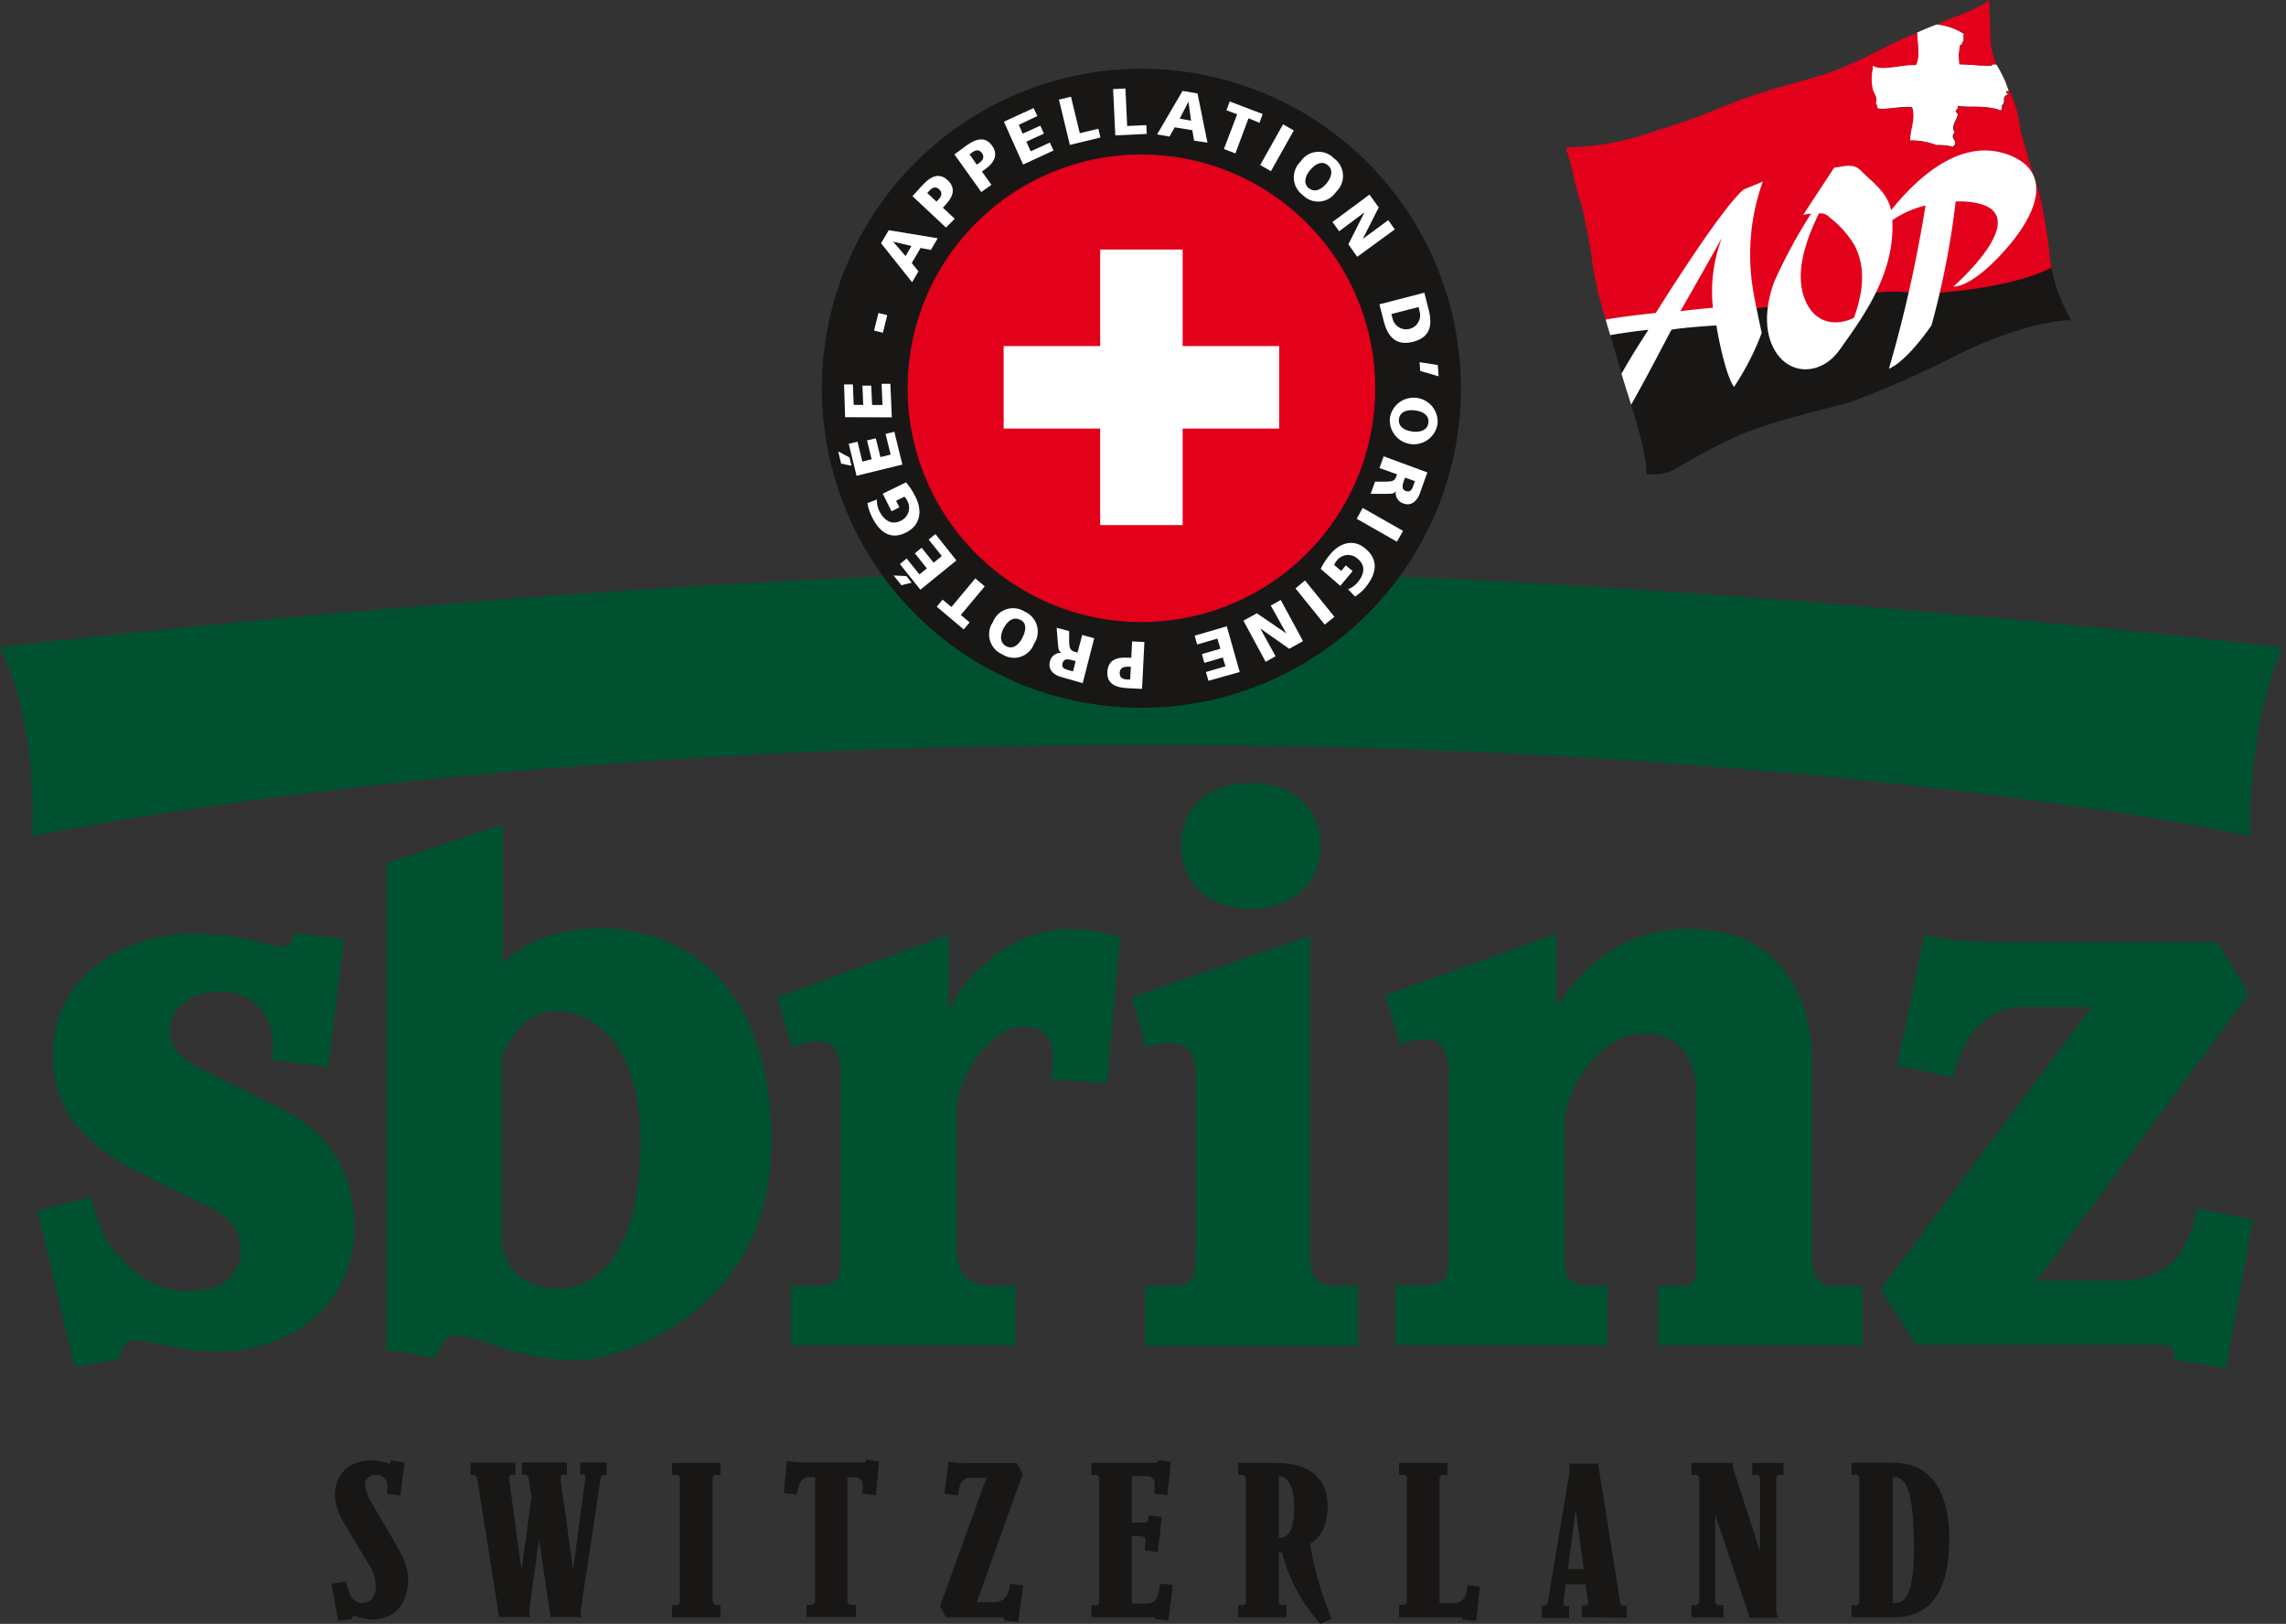<svg xmlns="http://www.w3.org/2000/svg" viewBox="0 0 260 184.69"><rect x="0" y="0" width="260" height="184.69" fill="#333333" stroke="none"/><defs><style>.cls-1,.cls-2{fill:#005130;}.cls-2{fill-rule:evenodd;}.cls-3{fill:none;}.cls-4{fill:#181716;}.cls-5{fill:#fff;}.cls-6{fill:#e3001b;}</style></defs><title>Element 14</title><g id="Ebene_2" data-name="Ebene 2"><g id="Ebene_1-2" data-name="Ebene 1"><path class="cls-1" d="M259.64,73.63s-74-8.7-130-8.7S0,73.6,0,73.6A35.18,35.18,0,0,1,3.17,84.77a53.63,53.63,0,0,1,.46,10.36S43.79,86.44,110,84.91c.27,0,7.53-.14,19.5-.14s19.11.12,19.32.12c66.79,1.46,107.13,10.18,107.13,10.18a57.7,57.7,0,0,1,.67-10.37A40.36,40.36,0,0,1,259.64,73.63Z"/><path class="cls-1" d="M127.41,106.58a20.2,20.2,0,0,0-5.5-.93c-5.78,0-11.11,3.71-14,9.18V106.3L88.4,113.44l1.72,5.74a7.57,7.57,0,0,1,3.07-.74c1.89,0,2.43,1.85,2.43,3.52v21.21c0,1.94-.27,3.05-2.62,3.05H89.94V153h25.55v-6.77h-2.8c-2.44,0-3.88-1.29-3.88-4.17V126.49c0-4,3.79-9.72,7.68-9.72,4.6,0,3,6,3,6l6.41.46,1.53-16.67Z"/><path class="cls-1" d="M211.82,153v-6.77h-3.25c-1.9,0-2.44-1-2.44-3.42V121.4c0-9.08-4.34-15.75-14.09-15.75-5.78,0-10.93,2.6-15,8.9v-8.34l-19.51,7,1.72,5.65a6.34,6.34,0,0,1,3.43-.65c1,0,2.07,1.67,2.07,3.15v21.4c0,2.77-.45,3.42-2.79,3.42h-3.26V153h24.12v-6.77H181c-2.89,0-3.07-1.29-3.07-3.42v-15c0-3.8,4.06-10.28,9-10.28,3.62,0,6,2.22,6,6.86v20.09c0,1-.45,1.76-1.62,1.76h-2.71V153Z"/><path class="cls-1" d="M256.24,138.72l-6.33-1.29c-1.26,6-4,8.24-8.94,8.24h-9.3l24.12-32.6-3.62-5.93H226.34c-1.62,0-6.14-.28-7.49-.84l-3.08,14.91,6.42,1.3c.72-4,3.52-8,7.86-8h7.85l-24,32.14,4.06,6.3h27.64c1.53,0,1.9.79,1.63,1.71l5.95.93,3.08-16.91Z"/><path class="cls-2" d="M68.37,105.58c-7.17,0-10.49,3.26-11.18,4,0-5,0-15.79,0-15.79l-.1,0L43.94,98.19v55.29l5.67,1,0-.07s.45-2.31,2.19-2.55a11.16,11.16,0,0,1,3.68.88,31.38,31.38,0,0,0,9.64,2c6,0,22.62-5.89,22.62-24.85C87.76,112,77.74,105.58,68.37,105.58Zm4.49,24.31c0,10.28-3.56,16.66-9.29,16.66-5.15,0-6.51-3.63-6.51-5.56V120.3h0S58.8,115,63.2,115,72.86,118.88,72.86,129.89Z"/><path class="cls-1" d="M149,106.43l-20.25,7,1.58,5.73a7.69,7.69,0,0,1,3.87-.37c1.22.42,1.78,1.67,1.78,3.15v20.78c0,2.78-.46,3.51-2.8,3.51h-2.95v6.83h24.26v-6.83H151.8c-2.34,0-2.77-1.38-2.77-3.51,0-4.3,0-36.28,0-36.28Z"/><path class="cls-1" d="M40.31,139.74c0-5.93-2.44-10.75-8.31-13.62-1.45-.74-6.77-3.33-8.4-4.16-2.44-1.3-4.24-2.23-4.24-4.82,0-2.41,2.07-4.35,5.87-4.35a5.8,5.8,0,0,1,5.51,7.69l6.59.92,1.8-14.63-5.69-.65c-.27,1.3-.72,1.66-1.44,1.57-2.17-.27-3.88-1.48-10.3-1.48-7.85,0-15.71,5.1-15.71,13.71,0,6.94,4.34,10.65,10.2,13.62,2.89,1.48,4.7,2.31,6.6,3.24s4.6,2.22,4.6,5.37c0,2.13-1.26,4.72-6,4.72-3.52,0-6.14-1.85-8.76-5.09-1.35-1.76-2.26-5.65-2.26-5.65L4.28,137.7l4.2,17.82,5.24-1a1.89,1.89,0,0,1,1.58-2.1c1.81,0,5,1.28,9.47,1.28,9.13,0,15.54-6.11,15.54-14Z"/><path class="cls-3" d="M.31,73.61S73.93,64.94,130,64.94s130,8.7,130,8.7a40.56,40.56,0,0,0-3,11.07,57,57,0,0,0-.66,10.37s-48-10.39-126.11-10.39S4,95.14,4,95.14a54.67,54.67,0,0,0-.46-10.36A35.33,35.33,0,0,0,.31,73.61Z"/><path class="cls-3" d="M.31,73.61S73.93,64.94,130,64.94s130,8.7,130,8.7a40.56,40.56,0,0,0-3,11.07,57,57,0,0,0-.66,10.37s-48-10.39-126.11-10.39S4,95.14,4,95.14a54.67,54.67,0,0,0-.46-10.36A35.33,35.33,0,0,0,.31,73.61Z"/><path class="cls-3" d="M.31,73.61S73.93,64.94,130,64.94s130,8.7,130,8.7a40.56,40.56,0,0,0-3,11.07,57,57,0,0,0-.66,10.37s-48-10.39-126.11-10.39S4,95.14,4,95.14a54.67,54.67,0,0,0-.46-10.36A35.33,35.33,0,0,0,.31,73.61Z"/><path class="cls-4" d="M42.21,184.19a11.17,11.17,0,0,1-1.92-.42c-.12,0-.28.19-.3.38l-1.52.18-.78-4.19,1.66-.3c.22,1.26.73,2.48,1.85,2.48s1.55-1,1.55-1.87a5.16,5.16,0,0,0-.8-2.51l-2.85-4.77a6.56,6.56,0,0,1-1-3.07c0-2.67,1.85-4,4.14-4a6,6,0,0,1,2,.37c.07,0,.21-.09.26-.37l1.52.23-.49,3.77L44,169.86a4.87,4.87,0,0,0,.05-1.19,1.27,1.27,0,0,0-1.4-.91A1.13,1.13,0,0,0,41.53,169a5.28,5.28,0,0,0,.89,2.16l3,5.19a7,7,0,0,1,1,3.33C46.35,182.2,45.14,184.19,42.21,184.19Z"/><path class="cls-4" d="M68.78,167.76c-.23,0-.42.07-.49.54L66.07,183a1.78,1.78,0,0,0,.11.92H62.62l-1.31-8.83L60.21,183a2,2,0,0,0,.12.92H56.77l-2.48-15.67c-.07-.39-.26-.51-.56-.51h-.21v-1.38h5.1v1.38h-.37a.32.32,0,0,0-.33.35,11.21,11.21,0,0,0,.14,1.24l1.26,9.23,1.13-8.34-.31-2c-.07-.39-.25-.51-.56-.51h-.21v-1.38h5.11v1.38H64.1a.33.33,0,0,0-.33.35c0,.3.1,1,.14,1.29l1.27,9.18,1.31-9.72a7.22,7.22,0,0,0,.09-.84c0-.14-.07-.26-.3-.26H66v-1.38H69v1.38Z"/><path class="cls-4" d="M76.44,183.94v-1.39h.49c.23,0,.4-.21.4-.54V168.27c0-.37-.14-.51-.4-.51h-.49v-1.38h5.5v1.38H81.5c-.29,0-.45.14-.45.49V182c0,.26.16.54.42.54h.47v1.39Z"/><path class="cls-4" d="M99.62,170.05l-1.57-.19a3.18,3.18,0,0,0,0-1.35,1,1,0,0,0-1-.49h-.68v14c0,.28.12.49.45.49h.53v1.39H91.73v-1.39h.53c.28,0,.45-.18.45-.56V168h-.54c-1.1,0-1.36.74-1.52,2l-1.5-.19.35-3.67a9.13,9.13,0,0,0,1.62.19h7c.23,0,.33,0,.4-.31l1.45.19Z"/><path class="cls-4" d="M115.79,184.47l-1.54-.16a.4.4,0,0,0-.45-.37h-6.2l-.68-1.27,5.27-14.59h-1.92c-1.15,0-1.29,1.62-1.29,2l-1.57-.19.47-3.67a9,9,0,0,0,2.27.19h5.52l.64,1.26-5.22,14.56h1.7c1.27,0,1.85-.42,2.09-2.1l1.5.18Z"/><path class="cls-4" d="M132.88,184.29l-1.45-.12c0-.14-.09-.23-.3-.23h-7v-1.39h.51c.33,0,.38-.16.38-.49V168.34c0-.46-.12-.58-.45-.58h-.44v-1.38h7.07c.33,0,.49,0,.54-.31l1.45.19-.42,3.82-1.52-.22a4,4,0,0,0,0-1.54,1,1,0,0,0-.87-.44h-1.66v5.29h1.45c.42,0,.42-.19.49-.82l1.48.18-.45,4-1.49-.21c0-.26.11-1.08.09-1.2-.14-.37-.42-.44-.91-.44h-.66v7.7h1.59c1.15,0,1.43-.63,1.64-2.27l1.45.16Z"/><path class="cls-4" d="M150.18,184.69a19,19,0,0,1-4.37-8.11h-.38v5.55c0,.26.07.42.47.42h.42v1.39h-5.5v-1.39h.47c.35,0,.42-.16.42-.42V168.3c0-.38-.14-.54-.49-.54h-.4v-1.38h4.24c3.44,0,5.94,1.38,5.94,4.94,0,1.89-.65,3.51-2,4.26a38.65,38.65,0,0,0,2.45,8.52Zm-4.61-16.79h-.14v7l.14,0c1,0,1.62-1,1.62-3.54S146.27,167.9,145.57,167.9Z"/><path class="cls-4" d="M167.9,184.36l-1.54-.14c0-.19-.05-.28-.24-.28h-7v-1.43h.46c.31,0,.43-.21.43-.47V168.13a.35.35,0,0,0-.38-.37h-.51v-1.38h5.5v1.38h-.52c-.3,0-.37.16-.37.49v14.09H165c1.31,0,1.68-.35,1.94-2.06l1.38.17Z"/><path class="cls-4" d="M179.91,183.94v-1.36l.31,0c.3,0,.45-.11.4-.39l-.28-2h-2.27l-.24,2c-.05.33.07.47.3.47h.33v1.36h-3.11v-1.39h.28c.21,0,.37-.16.42-.44l2.44-14.63a2.87,2.87,0,0,0-.07-1.1h3.34l2.51,15.8a.47.47,0,0,0,.47.37l.28,0v1.36Zm-.7-12.23-.89,6.75h1.81Z"/><path class="cls-4" d="M202.44,167.76c-.31,0-.42.09-.42.47V183a2.93,2.93,0,0,0,.21,1H199l-3.93-11.76V182c0,.42.19.56.47.56h.49v1.39h-3.65v-1.39h.4c.35,0,.49-.25.49-.6V168.34c0-.46-.12-.58-.47-.58h-.42v-1.38h4.75a1.64,1.64,0,0,0,.05.77l3,9.32V168.3c0-.54-.21-.54-.5-.54h-.39v-1.38h3.56v1.38Z"/><path class="cls-4" d="M215.5,183.94h-4.92v-1.39h.52c.26,0,.37-.14.37-.39v-14c0-.28-.11-.42-.42-.42h-.47v-1.38h4.76c3.79,0,6.36,2.62,6.36,8.68C221.7,182,218.73,183.94,215.5,183.94ZM215.43,168h-.16v14.33l.23,0c1.33,0,2.18-1.4,2.18-6C217.68,169.94,216.93,168,215.43,168Z"/><path class="cls-5" d="M227.05,7.33h0c-.19,0-.44-.1-.54.14-1.51,0-2.26-.12-3.65-.16l-.08-1.19c.19-.48-.11-1,.49-1.15l-.15-.11c.42-.22.08-.71.27-1a7,7,0,0,0-3.09-1.08c-.69.24-1.45.56-2.19.9l-.08,0h0c0,1.15.39,2.64-.18,3.67-1.24-.11-3.08.48-4.36.26l-.34-.11c-.3-.23-.15.08-.23.41a5.18,5.18,0,0,0,0,2.05c.1.74.63.89.38,1.82.27.22,0,.41.3.56,1.06.14,2.75-.3,3.84-.15.41,1.41-.27,2.34-.23,3.79a7.47,7.47,0,0,1,3,.52,6.46,6.46,0,0,1,1.88.19c.86-.67-.49-.86.22-1.64-.52-.81.38-1.45.34-2.12-.56-.48.15-.33,0-.89,1.31.18,2.4,0,3.72.22.34.08.75.08.94.26h.34c0-.18.07-.4,0-.52.56-.37-.07-.86.6-1.22.26-.12-.08-.12-.08-.34s.19,0,.27-.08a.41.41,0,0,0,0-.08A13.05,13.05,0,0,0,227.05,7.33Z"/><path class="cls-6" d="M223.39,3.86c-.19.29.15.78-.27,1l.15.11c-.6.19-.3.67-.49,1.15l.08,1.19c1.39,0,2.14.19,3.65.16.1-.24.35-.11.54-.14-.85-2.07-.6-2.82-.76-5.55,0-.76,0-1.19-.07-1.78,0,0-.77.77-3.86,1.92-1,.36-1.57.65-2.06.86A7,7,0,0,1,223.39,3.86Z"/><path class="cls-6" d="M180.94,28.58a41.84,41.84,0,0,0,1.16,6l.85,2.91c.28.94,14.76,1.11,14.76,1.11l6.73,3.52,4.06-5s25-5.75,24.83-6.68a18.14,18.14,0,0,1-.28-2.06c-.1-.79-.25-1.86-.41-2.86a34.51,34.51,0,0,0-1.21-5.17s-.05-.06-.06-.09,0-.07,0-.09c-.06-.17-.11-.33-.17-.49s-1.39-4.65-1.46-5.11a11.84,11.84,0,0,0-1.25-4.31s0,.06,0,.12-.23,0-.27.08.34.22.08.34c-.67.36,0,.85-.6,1.22.11.12,0,.34,0,.52h-.34c-.19-.18-.6-.18-.94-.26-1.32-.26-2.41,0-3.72-.22.11.56-.6.41,0,.89,0,.67-.86,1.31-.34,2.12-.71.78.64,1-.22,1.64a6.46,6.46,0,0,0-1.88-.19,7.47,7.47,0,0,0-3-.52c0-1.45.64-2.38.23-3.79-1.09-.15-2.78.29-3.84.15-.33-.15,0-.34-.3-.56.25-.93-.28-1.08-.38-1.82a5.18,5.18,0,0,1,0-2c.08-.33-.07-.64.23-.41l.34.11c1.28.22,3.12-.37,4.36-.26.57-1,.13-2.52.18-3.67C214.44,5,211.29,7.48,205.68,9c-10.06,2.68-9.15,3.38-17.52,5.93A33,33,0,0,1,181,16.6c-2.82.33-3.17-.24-2.69.93s.58,2.68,1.4,5.31C180,23.37,180.61,26.88,180.94,28.58Z"/><path class="cls-4" d="M185.58,46.23c.22.7.44,1.47.68,2.31,1.14,4.05,1,5.38,1,5.38a6.7,6.7,0,0,0,2.62-.25c.89-.42,5.86-3.48,9.1-4.64,5.17-1.86,9.28-2.6,11.7-3.37a117.88,117.88,0,0,0,11.94-5.3c8.35-4.1,12.94-3.94,12.94-3.94s-.34-.65-.83-1.63a17.78,17.78,0,0,1-1.42-4.35c-4.95,2.59-14.64,3-14.64,3-4.73-.67-6.6.13-6.6.13l-.81,3-6.26,4-2.69-5.81-5.58.68c-4.3-.37-11.48,1.31-13.81,1.89l1.48,5.07c.18.54.8,2.45,1,3.09Z"/><path class="cls-5" d="M228.31,28.14c4.08-4.73,4.54-8.74.35-10.45-8.57-3.49-16.19,10-16.19,10A11.46,11.46,0,0,1,219,23.37a154,154,0,0,1-4.16,18.57C217,41,219.68,37,219.68,37a94.27,94.27,0,0,0,2.75-14.09c.27,0,.56,0,.84,0,9.49.46-1.1,9.68-1.1,9.68S224.22,32.87,228.31,28.14Z"/><path class="cls-5" d="M198.32,21.55c-2.59,2.13-10,14.05-10,14.05-.22,0-3.81.41-5.69.74,0,0,.31,1.19.52,1.78,1.46-.28,3.55-.53,4.32-.61,0,.07-1.58,2.37-3.05,5,.26.88.84,2.69,1.1,3.52,1.92-3.38,4.38-8.19,4.6-8.54,1.63-.27,4.67-.45,5.1-.48,0,.2.94,5.54,2,7a30.26,30.26,0,0,0,3.15-6.15s-.91-4.12-1.08-5.51a24.64,24.64,0,0,1,1.2-11.69ZM194.82,35s-3,.27-3.71.41c0,0,1.91-3.32,4.74-8.36A17.08,17.08,0,0,0,194.82,35Z"/><path class="cls-5" d="M209.65,39.19c2.88-4,6-8.73,5.55-14.5-.19-2.66-2.11-3.82-3.59-5.32-.84-.86-2-.41-3-.3l-3.52,5.36.91-.16A59.64,59.64,0,0,0,201.81,32c-1,2.68-1.36,6,.38,8.35,1.88,2.48,5.11,2,6.86-.33A9.31,9.31,0,0,0,209.65,39.19ZM205.77,35c-2-3.14-.5-7.43,1.1-10.72a1.38,1.38,0,0,1,1.22.45,11.33,11.33,0,0,1,2.83,3.16c1.39,2.68.91,5.56-.06,8.26C209.1,37,207,36.9,205.77,35Z"/><path class="cls-3" d="M129.82,70.75A26.62,26.62,0,0,0,156.33,46h-53A26.63,26.63,0,0,0,129.82,70.75Z"/><path class="cls-3" d="M129.4,62.94c4.3-7.14,9.19-13.73,19-17h-38C120.32,49.13,125.16,55.76,129.4,62.94Z"/><path class="cls-1" d="M165.32,43.91c.21,0-3.56,35.41-35.83,35.61-21,.13-35.76-18-35.76-35.58,20,0,31.71,6.13,36.09,12,4.72-5.86,16-12,35.5-12Z"/><path class="cls-6" d="M156.67,44.05A26.85,26.85,0,1,1,129.82,17.2,26.85,26.85,0,0,1,156.67,44.05Z"/><polygon class="cls-5" points="145.49 39.36 134.51 39.36 134.51 28.38 125.13 28.38 125.13 39.36 114.15 39.36 114.15 48.74 125.13 48.74 125.13 59.72 134.51 59.72 134.51 48.74 145.49 48.74 145.49 39.36"/><path class="cls-4" d="M129.82,7.82a36.34,36.34,0,1,0,36.34,36.34A36.34,36.34,0,0,0,129.82,7.82Zm0,62.93a26.59,26.59,0,1,1,26.59-26.59A26.59,26.59,0,0,1,129.82,70.75Z"/><path class="cls-5" d="M100.21,27.67l.87-1.49,5.57.92-.78,1.33-1.17-.23-1,1.72.76.94-.72,1.24Zm1.37-.19h0L103,29.13l.66-1.15Z"/><path class="cls-5" d="M103.78,22.31l1.14-1.25c1.09-1.18,2-1.37,2.87-.56s.71,1.75-.18,2.72l-.37.4,1.35,1.26-1,1Zm2.73.62.25-.26c.33-.36.46-.76.06-1.14s-.79-.2-1.11.15l-.25.27Z"/><path class="cls-5" d="M108.55,17.56l1.36-1c1.3-.94,2.24-.94,2.92,0s.36,1.85-.71,2.63l-.44.32,1.08,1.51-1.15.82Zm2.55,1.17.3-.22c.39-.28.6-.65.28-1.1s-.72-.36-1.12-.07l-.29.21Z"/><path class="cls-5" d="M114.18,13.84l3.38-1.55.42.91-2.11,1,.45,1,2-.91.41.91-2,.91.5,1.1,2.18-1,.41.91-3.46,1.59Z"/><path class="cls-5" d="M120.44,11.33l1.37-.33,1,4.15,2.11-.51.24,1-3.48.84Z"/><path class="cls-5" d="M126.6,10.13l1.4-.06.2,4.26,2.18-.1.05,1-3.58.17Z"/><path class="cls-5" d="M134.5,10.34l1.7.29,1.13,5.59L135.81,16l-.2-1.19-2-.33-.6,1.05-1.41-.24Zm.67,1.22h0l-1,1.94,1.3.22Z"/><path class="cls-5" d="M140.71,13l-1.22-.46.37-1,3.75,1.43-.37,1L142,13.45l-1.49,4-1.31-.5Z"/><path class="cls-5" d="M145.93,14.14l1.22.7-2.6,4.63-1.22-.7Z"/><path class="cls-5" d="M151.71,18a2.47,2.47,0,0,1,.25,3.82,2.43,2.43,0,0,1-3.77.38,2.49,2.49,0,0,1-.26-3.83A2.43,2.43,0,0,1,151.71,18Zm-2.85,3.39c.65.56,1.44.15,2-.52s.83-1.52.17-2.07-1.4-.18-2,.52S148.21,20.87,148.86,21.42Z"/><path class="cls-5" d="M155.76,22.13l1.05,1.46L155,27.17h0l2.89-2.13.75,1.05-4.28,3.12-1-1.43,1.84-3.64h0l-2.89,2.16-.76-1.05Z"/><path class="cls-5" d="M162,33.29l.48,1.88c.46,1.79.22,3.19-1.76,3.7s-2.9-.62-3.35-2.38l-.48-1.88Zm-3.75,2.43.14.54a1.59,1.59,0,1,0,3.08-.8l-.13-.54Z"/><path class="cls-5" d="M163.53,41.52l.09,1.28-2.09-.61-.07-1Z"/><path class="cls-5" d="M163.5,48.2a2.73,2.73,0,0,1-5.42-.64,2.73,2.73,0,0,1,5.42.64Zm-4.39-.52c-.1.86.67,1.29,1.54,1.4s1.71-.14,1.81-1-.62-1.29-1.53-1.4S159.21,46.82,159.11,47.68Z"/><path class="cls-5" d="M162.34,53.73l-.85,2.38c-.32.89-1,1.47-1.83,1.16a1.23,1.23,0,0,1-.9-1.41h0c-.27.39-.65.28-1.35.31h-1.52l.5-1.39,1,0c.95,0,1.23-.06,1.4-.56l.11-.27-2-.72.47-1.33Zm-2.54.59-.12.35c-.15.43-.34,1,.23,1.18s.71-.26.89-.77l.13-.36Z"/><path class="cls-5" d="M159.58,60.38l-.7,1.23L154.3,59l.69-1.23Z"/><path class="cls-5" d="M150.21,64.7A8,8,0,0,1,151.33,63c.9-1.08,2.49-1.88,4-.58s1.21,2.86,0,4.35a5.26,5.26,0,0,1-1.21,1.08l-.8-.83a2.66,2.66,0,0,0,1.08-.77c.74-.88,1-1.92,0-2.71a1.6,1.6,0,0,0-2.4.28,1.24,1.24,0,0,0-.25.44l.8.68.52-.64.77.65-1.4,1.68Z"/><path class="cls-5" d="M151.77,70.15l-1.1.89-3.33-4.12,1.09-.9Z"/><path class="cls-5" d="M148.2,72.92l-1.57.87-3.29-2.31h0l1.74,3.16-1.13.63-2.53-4.68,1.53-.84,3.35,2.29h0l-1.77-3.17,1.14-.63Z"/><path class="cls-5" d="M141,76.43l-3.56,1-.28-1,2.22-.65-.31-1-2.09.61-.28-1,2.1-.61-.34-1.15-2.3.67-.28-1,3.65-1.07Z"/><path class="cls-5" d="M129.89,78.35l-1.67-.08c-1.61-.09-2.34-.68-2.27-1.87s.86-1.67,2.17-1.6l.55,0,.09-1.85,1.4.07Zm-1.27-2.52-.37,0c-.48,0-.87.13-.9.69s.34.73.83.76l.36,0Z"/><path class="cls-5" d="M123.14,77.7,120.71,77c-.9-.24-1.53-.85-1.3-1.74a1.24,1.24,0,0,1,1.32-1v0c-.41-.23-.34-.63-.43-1.32l-.12-1.54,1.42.38,0,1c0,1,.16,1.23.67,1.36l.28.08.54-2,1.36.37Zm-.8-2.51L122,75.1c-.44-.12-1-.26-1.15.33s.32.69.84.83l.36.1Z"/><path class="cls-5" d="M114,74.42a2.47,2.47,0,0,1-1.07-3.67,2.45,2.45,0,0,1,3.61-1.19,2.48,2.48,0,0,1,1.06,3.67A2.42,2.42,0,0,1,114,74.42Zm2-3.93c-.75-.4-1.43.17-1.84.94s-.48,1.66.27,2.06,1.42-.12,1.84-.94S116.82,70.89,116.06,70.49Z"/><path class="cls-5" d="M109.28,69.94l1,.85-.67.8L106.54,69l.67-.8,1,.84,2.72-3.26,1.07.91Z"/><path class="cls-5" d="M102.52,66.56l-.89-1.11,1.46.07.59.75Zm2.16.51-2.33-2.92.77-.63,1.45,1.81.85-.69-1.37-1.71.77-.63L106.19,64l.93-.76-1.5-1.87.77-.63,2.39,3Z"/><path class="cls-5" d="M103.05,54.86a7.69,7.69,0,0,1,1.12,1.74c.62,1.26.71,3-1.07,3.94s-3.08,0-3.94-1.78a5.45,5.45,0,0,1-.5-1.54l1.08-.41a2.63,2.63,0,0,0,.27,1.31c.5,1,1.34,1.66,2.44,1.11a1.63,1.63,0,0,0,.71-2.33,1.36,1.36,0,0,0-.3-.41l-.94.47.37.74-.89.45-1-2Z"/><path class="cls-5" d="M95.67,52.73l-.34-1.39,1.29.69.23.94Zm1.75,1.38-.89-3.64,1-.24.55,2.27,1.06-.27-.53-2.14,1-.24.53,2.14,1.16-.29-.58-2.35,1-.24.91,3.73Z"/><path class="cls-5" d="M96.12,47.45,96,43.72l1,0,.1,2.33,1.08,0-.09-2.19,1,0,.1,2.2,1.18,0-.1-2.41,1,0,.16,3.82Z"/><path class="cls-5" d="M99.41,37.6l.5-2,1,.24-.49,2Z"/><path class="cls-1" d="M134.33,96.17c0-4.2,3-7.1,7.93-7.1s7.94,2.9,7.94,7.1-3.1,7.2-7.94,7.2S134.33,100.36,134.33,96.17Z"/></g></g></svg>